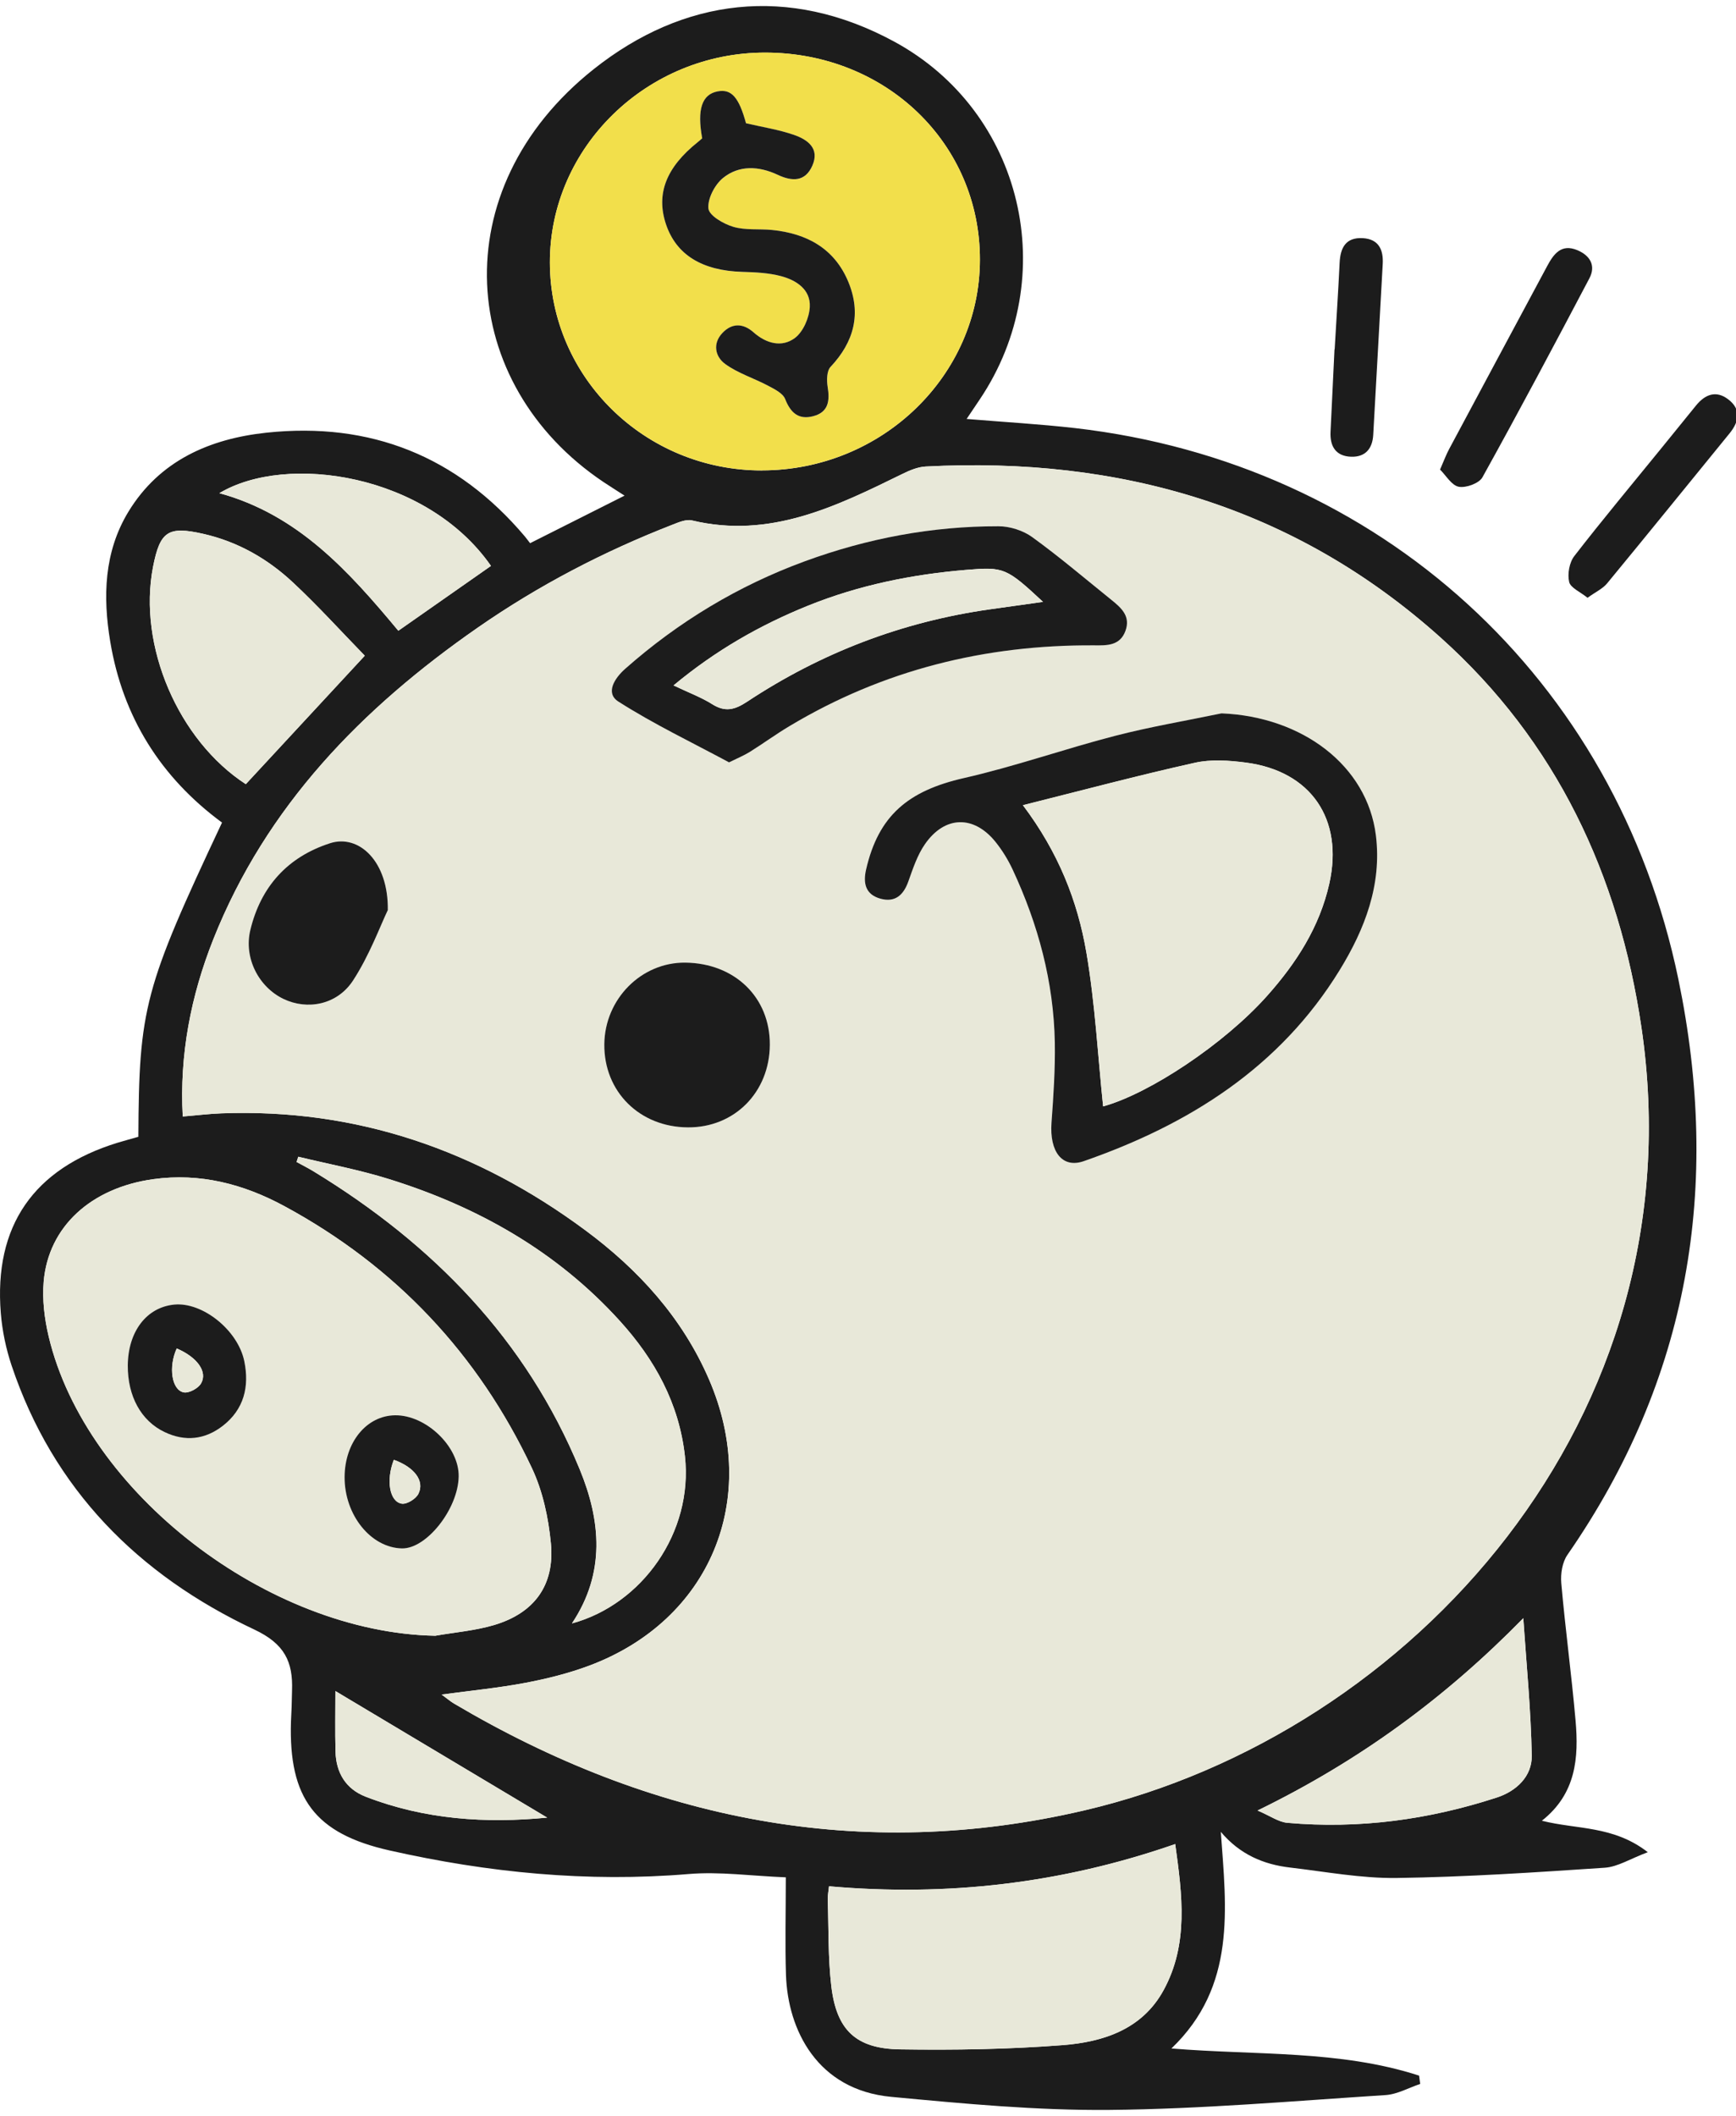 <svg width="64" height="78" viewBox="0 0 64 78" fill="none" xmlns="http://www.w3.org/2000/svg">
<g clip-path="url(#clip0_227_261)">
<path d="M5.101 41.915C5.123 37.145 5.316 36.428 8.185 30.323C5.924 28.657 4.528 26.431 4.065 23.658C3.789 22.005 3.831 20.351 4.733 18.866C5.881 16.979 7.73 16.175 9.819 15.951C13.653 15.541 16.851 16.817 19.35 19.776C19.415 19.854 19.474 19.937 19.543 20.024C20.709 19.437 21.834 18.87 23.025 18.271C22.745 18.09 22.493 17.932 22.245 17.767C16.869 14.16 16.306 6.979 21.891 2.547C25.183 -0.065 29.07 -0.579 32.966 1.534C37.721 4.111 39.157 10.211 36.118 14.727C35.967 14.95 35.817 15.174 35.636 15.444C37.022 15.559 38.33 15.633 39.631 15.781C50.864 17.069 59.58 25.023 61.874 36.091C63.457 43.727 62.278 50.838 57.786 57.316C57.595 57.59 57.528 58.019 57.559 58.362C57.707 60.052 57.937 61.734 58.085 63.424C58.205 64.791 58.109 66.121 56.843 67.119C58.146 67.448 59.473 67.291 60.748 68.278C60.098 68.522 59.639 68.819 59.162 68.851C56.61 69.022 54.054 69.193 51.498 69.229C50.19 69.247 48.873 68.998 47.565 68.845C46.577 68.731 45.708 68.36 45.007 67.529C45.21 70.361 45.584 73.216 43.186 75.514C46.317 75.772 49.393 75.567 52.317 76.515C52.331 76.617 52.343 76.72 52.357 76.822C51.931 76.964 51.512 77.204 51.08 77.232C47.688 77.45 44.295 77.748 40.902 77.779C38.221 77.803 35.529 77.549 32.853 77.297C30.132 77.041 29.041 74.833 28.976 72.798C28.939 71.663 28.97 70.527 28.97 69.205C27.692 69.154 26.53 68.987 25.39 69.083C21.658 69.396 17.988 69.032 14.356 68.213C11.611 67.594 10.638 66.29 10.727 63.458C10.733 63.282 10.745 63.105 10.751 62.926C10.757 62.723 10.759 62.52 10.766 62.319C10.804 61.261 10.495 60.598 9.378 60.072C5.099 58.059 1.96 54.905 0.428 50.339C0.221 49.721 0.083 49.061 0.03 48.411C-0.232 45.195 1.237 43.077 4.339 42.124C4.581 42.051 4.825 41.986 5.099 41.907L5.101 41.915ZM16.282 62.467C16.503 62.63 16.615 62.727 16.741 62.8C23.988 67.086 31.725 68.671 39.998 66.731C52.026 63.909 62.64 52.278 60.513 37.867C59.684 32.25 57.378 27.326 53.107 23.5C47.721 18.673 41.278 16.821 34.127 17.197C33.838 17.211 33.539 17.337 33.275 17.467C30.827 18.667 28.387 19.872 25.514 19.185C25.297 19.132 25.02 19.252 24.791 19.342C22.251 20.331 19.848 21.582 17.61 23.138C13.344 26.104 9.819 29.709 7.864 34.625C7.035 36.713 6.613 38.884 6.737 41.157C7.249 41.115 7.702 41.058 8.155 41.041C13.153 40.852 17.602 42.404 21.578 45.35C23.539 46.802 25.158 48.579 26.14 50.852C28.046 55.268 26.178 59.737 21.717 61.403C20.961 61.685 20.164 61.884 19.372 62.034C18.389 62.221 17.389 62.317 16.282 62.467ZM16.056 60.298C16.776 60.172 17.517 60.111 18.212 59.906C19.699 59.465 20.457 58.433 20.309 56.891C20.219 55.951 20.01 54.97 19.61 54.121C17.631 49.916 14.577 46.676 10.479 44.46C8.984 43.652 7.379 43.229 5.646 43.469C3.37 43.786 1.785 45.21 1.611 47.243C1.554 47.909 1.639 48.614 1.795 49.27C3.165 55.033 9.892 60.186 16.056 60.3V60.298ZM28.094 17.341C32.511 17.335 36.118 13.847 36.126 9.577C36.132 5.293 32.666 1.946 28.216 1.94C23.852 1.934 20.264 5.43 20.272 9.683C20.28 13.918 23.783 17.347 28.094 17.343V17.341ZM30.563 69.534C30.543 69.729 30.51 69.877 30.516 70.021C30.551 71.084 30.524 72.152 30.646 73.204C30.835 74.831 31.548 75.52 33.18 75.546C35.179 75.577 37.186 75.544 39.179 75.39C40.671 75.274 42.107 74.811 42.896 73.367C43.824 71.669 43.586 69.861 43.326 67.978C39.137 69.436 34.915 69.918 30.563 69.534ZM21.091 59.841C23.661 59.14 25.561 56.499 25.248 53.674C25.032 51.732 24.139 50.113 22.85 48.693C20.524 46.128 17.615 44.484 14.337 43.463C13.244 43.121 12.111 42.91 10.995 42.64L10.932 42.833C11.148 42.951 11.367 43.06 11.574 43.188C15.951 45.86 19.396 49.374 21.371 54.165C22.149 56.054 22.326 57.982 21.087 59.839L21.091 59.841ZM13.447 24.172C12.574 23.274 11.723 22.334 10.798 21.47C9.861 20.595 8.764 19.967 7.49 19.679C6.198 19.386 5.9 19.579 5.641 20.895C5.075 23.81 6.578 27.294 9.061 28.907C10.493 27.361 11.918 25.823 13.445 24.174L13.447 24.172ZM46.362 66.741C46.833 66.942 47.136 67.165 47.455 67.194C50.092 67.429 52.67 67.082 55.179 66.263C55.899 66.03 56.482 65.486 56.47 64.72C56.441 63.03 56.273 61.342 56.159 59.652C53.27 62.599 50.118 64.909 46.362 66.741ZM8.088 18.18C10.991 18.972 12.868 21.068 14.685 23.252C15.845 22.439 16.973 21.651 18.1 20.861C15.745 17.475 10.575 16.691 8.088 18.18ZM12.364 62.337C12.364 63.06 12.35 63.816 12.369 64.569C12.389 65.347 12.748 65.947 13.48 66.231C15.66 67.078 17.919 67.222 20.172 67.003C17.592 65.461 15.008 63.915 12.364 62.337Z" fill="#1C1C1C"/>
<path d="M53.089 17.312C53.237 16.973 53.314 16.76 53.42 16.563C54.621 14.314 55.828 12.068 57.032 9.821C57.272 9.372 57.553 8.97 58.154 9.224C58.617 9.419 58.843 9.789 58.595 10.26C57.301 12.716 55.998 15.169 54.651 17.597C54.527 17.818 54.048 17.993 53.78 17.944C53.518 17.895 53.312 17.532 53.093 17.314L53.089 17.312Z" fill="#1C1C1C"/>
<path d="M58.524 22.035C58.258 21.818 57.898 21.669 57.849 21.452C57.782 21.157 57.855 20.735 58.04 20.497C59.077 19.157 60.166 17.855 61.236 16.538C61.667 16.008 62.098 15.476 62.528 14.946C62.862 14.536 63.268 14.379 63.715 14.723C64.203 15.096 64.115 15.543 63.762 15.976C62.258 17.82 60.761 19.671 59.247 21.507C59.085 21.704 58.822 21.822 58.526 22.037L58.524 22.035Z" fill="#1C1C1C"/>
<path d="M49.204 12.88C49.265 11.818 49.336 10.755 49.387 9.691C49.413 9.131 49.614 8.743 50.242 8.779C50.83 8.814 51.004 9.208 50.976 9.728C50.862 11.828 50.742 13.928 50.626 16.029C50.598 16.541 50.334 16.851 49.818 16.837C49.251 16.821 49.025 16.459 49.052 15.917C49.1 14.905 49.149 13.892 49.198 12.878C49.198 12.878 49.202 12.878 49.204 12.878V12.88Z" fill="#1C1C1C"/>
<path d="M16.282 62.469C17.391 62.319 18.391 62.223 19.372 62.036C20.166 61.886 20.961 61.687 21.717 61.405C26.178 59.739 28.048 55.268 26.14 50.854C25.159 48.579 23.537 46.802 21.578 45.352C17.602 42.406 13.151 40.855 8.155 41.043C7.702 41.06 7.249 41.117 6.737 41.159C6.613 38.886 7.035 36.715 7.864 34.627C9.817 29.711 13.344 26.106 17.61 23.14C19.848 21.586 22.251 20.333 24.791 19.344C25.02 19.254 25.297 19.136 25.514 19.187C28.387 19.874 30.827 18.669 33.275 17.469C33.541 17.339 33.838 17.215 34.127 17.199C41.276 16.823 47.721 18.675 53.107 23.502C57.378 27.328 59.684 32.252 60.513 37.869C62.64 52.28 52.026 63.911 39.998 66.733C31.725 68.672 23.988 67.088 16.741 62.802C16.615 62.727 16.503 62.63 16.282 62.469ZM45.031 26.297C43.721 26.569 42.396 26.792 41.102 27.127C39.239 27.609 37.414 28.255 35.539 28.681C33.464 29.152 32.383 30.075 31.928 32.051C31.808 32.571 31.914 32.979 32.461 33.13C33.001 33.278 33.308 32.998 33.487 32.488C33.653 32.014 33.818 31.519 34.1 31.115C34.832 30.067 35.896 30.044 36.695 31.031C36.947 31.344 37.164 31.698 37.333 32.061C38.273 34.08 38.844 36.199 38.885 38.431C38.903 39.416 38.836 40.404 38.763 41.387C38.684 42.455 39.157 43.081 39.954 42.804C43.836 41.454 47.183 39.351 49.385 35.764C50.313 34.253 50.947 32.612 50.722 30.794C50.403 28.226 48.018 26.421 45.029 26.297H45.031ZM26.877 28.102C27.202 27.942 27.434 27.848 27.641 27.718C28.135 27.41 28.606 27.064 29.106 26.766C32.564 24.692 36.329 23.762 40.348 23.788C40.809 23.79 41.291 23.804 41.492 23.258C41.691 22.715 41.339 22.405 40.976 22.112C40.008 21.334 39.062 20.526 38.058 19.799C37.721 19.553 37.233 19.401 36.812 19.398C34.358 19.396 31.973 19.845 29.669 20.69C27.217 21.59 25.014 22.919 23.058 24.647C22.657 25.003 22.312 25.549 22.8 25.86C24.11 26.697 25.524 27.371 26.877 28.1V28.102ZM28.381 38.517C28.393 36.772 27.095 35.508 25.266 35.486C23.645 35.466 22.296 36.825 22.279 38.494C22.261 40.241 23.58 41.551 25.364 41.559C27.078 41.568 28.369 40.266 28.381 38.517ZM14.297 33.554C14.323 31.759 13.236 30.739 12.169 31.084C10.601 31.59 9.616 32.689 9.23 34.279C8.98 35.311 9.534 36.382 10.453 36.825C11.326 37.245 12.425 37.05 13.017 36.142C13.624 35.208 14.016 34.135 14.295 33.554H14.297Z" fill="#E8E8D9"/>
<path d="M16.056 60.3C9.892 60.186 3.165 55.033 1.795 49.27C1.639 48.614 1.554 47.909 1.61 47.243C1.785 45.209 3.368 43.786 5.646 43.469C7.381 43.227 8.984 43.65 10.479 44.46C14.577 46.678 17.631 49.916 19.61 54.121C20.01 54.97 20.219 55.951 20.309 56.891C20.455 58.435 19.699 59.465 18.212 59.906C17.515 60.113 16.775 60.172 16.056 60.298V60.3ZM4.711 50.343C4.703 51.472 5.201 52.38 6.066 52.794C6.824 53.156 7.559 53.072 8.212 52.567C8.996 51.959 9.199 51.12 9.006 50.182C8.77 49.036 7.466 47.996 6.424 48.096C5.402 48.193 4.719 49.091 4.711 50.344V50.343ZM12.704 54.452C12.7 55.849 13.671 57.058 14.819 57.082C15.725 57.1 16.887 55.626 16.91 54.431C16.93 53.337 15.709 52.163 14.565 52.175C13.512 52.187 12.708 53.17 12.704 54.452Z" fill="#E8E8D9"/>
<path d="M28.094 17.341C23.783 17.345 20.28 13.916 20.272 9.681C20.264 5.429 23.852 1.932 28.216 1.938C32.666 1.944 36.132 5.291 36.126 9.575C36.12 13.845 32.511 17.333 28.094 17.339V17.341ZM25.886 5.104C25.841 5.143 25.784 5.194 25.727 5.241C24.559 6.171 24.179 7.148 24.553 8.265C24.931 9.396 25.886 9.982 27.373 10.024C27.853 10.038 28.344 10.061 28.801 10.183C29.362 10.333 29.89 10.676 29.856 11.316C29.834 11.716 29.614 12.232 29.307 12.462C28.826 12.821 28.251 12.669 27.781 12.252C27.399 11.913 26.989 11.903 26.634 12.279C26.26 12.677 26.375 13.156 26.735 13.418C27.209 13.764 27.8 13.944 28.326 14.225C28.56 14.349 28.862 14.499 28.948 14.712C29.149 15.22 29.445 15.484 29.984 15.344C30.553 15.194 30.597 14.769 30.514 14.259C30.476 14.022 30.478 13.678 30.62 13.528C31.491 12.602 31.764 11.562 31.274 10.386C30.764 9.161 29.746 8.61 28.47 8.48C27.991 8.432 27.485 8.497 27.034 8.363C26.676 8.257 26.146 7.952 26.119 7.69C26.081 7.329 26.349 6.813 26.654 6.565C27.247 6.082 27.983 6.122 28.671 6.445C29.206 6.697 29.685 6.707 29.949 6.112C30.232 5.474 29.775 5.149 29.277 4.976C28.71 4.779 28.109 4.688 27.505 4.546C27.241 3.593 26.969 3.276 26.465 3.37C25.88 3.477 25.693 4.03 25.89 5.106L25.886 5.104Z" fill="#F2DF4B"/>
<path d="M30.563 69.536C34.915 69.92 39.135 69.438 43.326 67.98C43.588 69.861 43.824 71.671 42.895 73.369C42.107 74.813 40.671 75.276 39.179 75.392C37.186 75.546 35.179 75.579 33.18 75.548C31.548 75.524 30.835 74.833 30.646 73.206C30.524 72.154 30.551 71.086 30.516 70.023C30.512 69.877 30.543 69.731 30.563 69.536Z" fill="#E8E8D9"/>
<path d="M21.091 59.843C22.33 57.986 22.153 56.056 21.375 54.169C19.4 49.378 15.955 45.864 11.578 43.193C11.369 43.065 11.149 42.955 10.936 42.837L10.999 42.644C12.115 42.914 13.248 43.125 14.341 43.467C17.616 44.488 20.528 46.132 22.854 48.697C24.14 50.117 25.037 51.736 25.252 53.678C25.565 56.503 23.663 59.144 21.095 59.845L21.091 59.843Z" fill="#E8E8D9"/>
<path d="M13.447 24.174C11.92 25.823 10.495 27.361 9.063 28.907C6.578 27.294 5.075 23.81 5.644 20.895C5.9 19.579 6.2 19.388 7.492 19.679C8.764 19.967 9.863 20.595 10.8 21.47C11.725 22.334 12.576 23.274 13.45 24.172L13.447 24.174Z" fill="#E8E8D9"/>
<path d="M46.362 66.743C50.118 64.911 53.27 62.601 56.159 59.654C56.27 61.342 56.439 63.03 56.47 64.722C56.482 65.487 55.899 66.032 55.179 66.265C52.67 67.082 50.092 67.431 47.455 67.196C47.136 67.167 46.833 66.944 46.362 66.743Z" fill="#E8E8D9"/>
<path d="M8.088 18.18C10.575 16.691 15.745 17.475 18.1 20.861C16.973 21.651 15.845 22.441 14.685 23.252C12.866 21.068 10.991 18.972 8.088 18.18Z" fill="#E8E8D9"/>
<path d="M12.364 62.339C15.008 63.919 17.592 65.463 20.172 67.005C17.919 67.224 15.658 67.078 13.48 66.233C12.748 65.949 12.389 65.349 12.369 64.572C12.35 63.818 12.364 63.062 12.364 62.339Z" fill="#E8E8D9"/>
<path d="M45.031 26.297C48.02 26.42 50.405 28.226 50.724 30.794C50.949 32.612 50.316 34.253 49.387 35.764C47.185 39.349 43.84 41.452 39.956 42.804C39.159 43.083 38.688 42.455 38.765 41.387C38.838 40.404 38.903 39.416 38.887 38.431C38.846 36.197 38.275 34.08 37.335 32.061C37.166 31.698 36.949 31.344 36.697 31.031C35.898 30.044 34.832 30.067 34.102 31.115C33.82 31.519 33.657 32.017 33.489 32.488C33.31 32.996 33.001 33.276 32.463 33.13C31.914 32.979 31.81 32.571 31.93 32.051C32.385 30.075 33.466 29.152 35.541 28.681C37.416 28.255 39.238 27.609 41.104 27.127C42.398 26.792 43.722 26.569 45.033 26.297H45.031ZM37.711 29.683C39.023 31.423 39.728 33.219 40.053 35.12C40.374 36.997 40.474 38.911 40.669 40.787C42.373 40.318 45.133 38.488 46.715 36.711C47.79 35.504 48.648 34.178 49.007 32.575C49.539 30.203 48.337 28.429 45.933 28.114C45.313 28.033 44.649 27.986 44.05 28.121C41.961 28.586 39.891 29.138 37.711 29.685V29.683Z" fill="#1C1C1C"/>
<path d="M26.875 28.102C25.522 27.373 24.108 26.699 22.797 25.862C22.308 25.549 22.653 25.003 23.055 24.649C25.014 22.919 27.215 21.592 29.667 20.692C31.971 19.847 34.354 19.396 36.81 19.4C37.229 19.4 37.717 19.555 38.056 19.801C39.06 20.528 40.006 21.334 40.974 22.114C41.339 22.409 41.691 22.717 41.49 23.26C41.288 23.808 40.807 23.794 40.346 23.79C36.327 23.764 32.564 24.694 29.104 26.768C28.604 27.066 28.133 27.412 27.639 27.72C27.43 27.85 27.198 27.944 26.875 28.104V28.102ZM24.831 25.267C25.39 25.535 25.849 25.703 26.253 25.957C26.731 26.258 27.08 26.173 27.542 25.868C30.266 24.066 33.253 22.921 36.493 22.462C37.119 22.372 37.743 22.287 38.452 22.187C37.103 20.93 37.005 20.891 35.63 21.007C33.621 21.174 31.664 21.57 29.789 22.327C28.019 23.042 26.381 23.977 24.831 25.267Z" fill="#1C1C1C"/>
<path d="M28.381 38.517C28.369 40.265 27.078 41.568 25.364 41.559C23.58 41.551 22.261 40.241 22.279 38.494C22.296 36.825 23.645 35.468 25.266 35.486C27.095 35.508 28.391 36.772 28.381 38.517Z" fill="#1C1C1C"/>
<path d="M14.295 33.554C14.016 34.135 13.624 35.21 13.017 36.142C12.425 37.05 11.326 37.243 10.453 36.825C9.534 36.384 8.98 35.311 9.23 34.279C9.614 32.689 10.599 31.59 12.169 31.084C13.236 30.741 14.325 31.759 14.297 33.554H14.295Z" fill="#1C1C1C"/>
<path d="M4.711 50.34C4.719 49.087 5.402 48.191 6.424 48.092C7.466 47.992 8.77 49.032 9.006 50.178C9.199 51.116 8.996 51.955 8.212 52.563C7.557 53.07 6.824 53.154 6.066 52.79C5.201 52.378 4.705 51.47 4.711 50.338V50.34ZM6.515 49.709C6.204 50.393 6.328 51.24 6.773 51.328C6.964 51.366 7.308 51.179 7.413 50.996C7.659 50.568 7.271 50.03 6.515 49.709Z" fill="#1C1C1C"/>
<path d="M12.704 54.45C12.708 53.17 13.512 52.185 14.565 52.173C15.709 52.158 16.93 53.333 16.91 54.429C16.889 55.624 15.725 57.098 14.819 57.08C13.671 57.056 12.698 55.847 12.704 54.45ZM14.52 53.814C14.226 54.568 14.36 55.36 14.813 55.431C15 55.459 15.335 55.252 15.426 55.067C15.662 54.592 15.278 54.086 14.522 53.814H14.52Z" fill="#1C1C1C"/>
<path d="M25.888 5.104C25.691 4.028 25.878 3.475 26.463 3.368C26.967 3.274 27.241 3.589 27.503 4.544C28.107 4.686 28.71 4.777 29.275 4.974C29.775 5.147 30.23 5.474 29.947 6.11C29.683 6.705 29.204 6.695 28.669 6.443C27.981 6.12 27.245 6.079 26.652 6.563C26.349 6.811 26.081 7.327 26.117 7.688C26.146 7.95 26.674 8.255 27.032 8.361C27.483 8.495 27.989 8.43 28.468 8.478C29.744 8.608 30.76 9.157 31.272 10.384C31.762 11.56 31.489 12.6 30.618 13.526C30.478 13.676 30.474 14.02 30.512 14.257C30.595 14.767 30.551 15.192 29.982 15.342C29.443 15.484 29.147 15.22 28.946 14.71C28.862 14.497 28.558 14.347 28.324 14.223C27.798 13.942 27.206 13.762 26.733 13.416C26.373 13.154 26.258 12.673 26.631 12.277C26.985 11.901 27.395 11.911 27.779 12.25C28.249 12.667 28.824 12.819 29.305 12.46C29.612 12.23 29.834 11.714 29.854 11.314C29.888 10.674 29.36 10.331 28.799 10.181C28.342 10.059 27.849 10.036 27.371 10.022C25.884 9.979 24.929 9.394 24.551 8.263C24.179 7.146 24.559 6.169 25.725 5.239C25.784 5.192 25.839 5.141 25.884 5.102L25.888 5.104Z" fill="#1C1C1C"/>
<path d="M37.709 29.681C39.889 29.134 41.959 28.582 44.047 28.117C44.647 27.983 45.311 28.029 45.931 28.11C48.334 28.425 49.537 30.199 49.005 32.571C48.645 34.174 47.788 35.5 46.713 36.707C45.13 38.484 42.371 40.314 40.667 40.783C40.472 38.909 40.37 36.993 40.051 35.116C39.726 33.215 39.021 31.419 37.709 29.679V29.681Z" fill="#E8E8D9"/>
<path d="M24.831 25.267C26.381 23.977 28.019 23.043 29.789 22.328C31.664 21.57 33.621 21.174 35.63 21.007C37.008 20.893 37.103 20.93 38.452 22.187C37.743 22.287 37.117 22.374 36.493 22.462C33.251 22.921 30.266 24.066 27.542 25.868C27.08 26.173 26.731 26.258 26.253 25.957C25.849 25.703 25.392 25.533 24.831 25.267Z" fill="#E8E8D9"/>
<path d="M6.515 49.709C7.271 50.032 7.659 50.568 7.413 50.997C7.31 51.18 6.964 51.367 6.773 51.328C6.328 51.241 6.204 50.393 6.515 49.709Z" fill="#E8E8D9"/>
<path d="M14.52 53.814C15.278 54.086 15.66 54.592 15.424 55.067C15.333 55.254 15 55.462 14.811 55.431C14.36 55.36 14.224 54.568 14.518 53.814H14.52Z" fill="#E8E8D9"/>
</g>
<defs>
<clipPath id="clip0_227_261">
<rect width="64" height="78" fill="white"/>
</clipPath>
</defs>
</svg>
